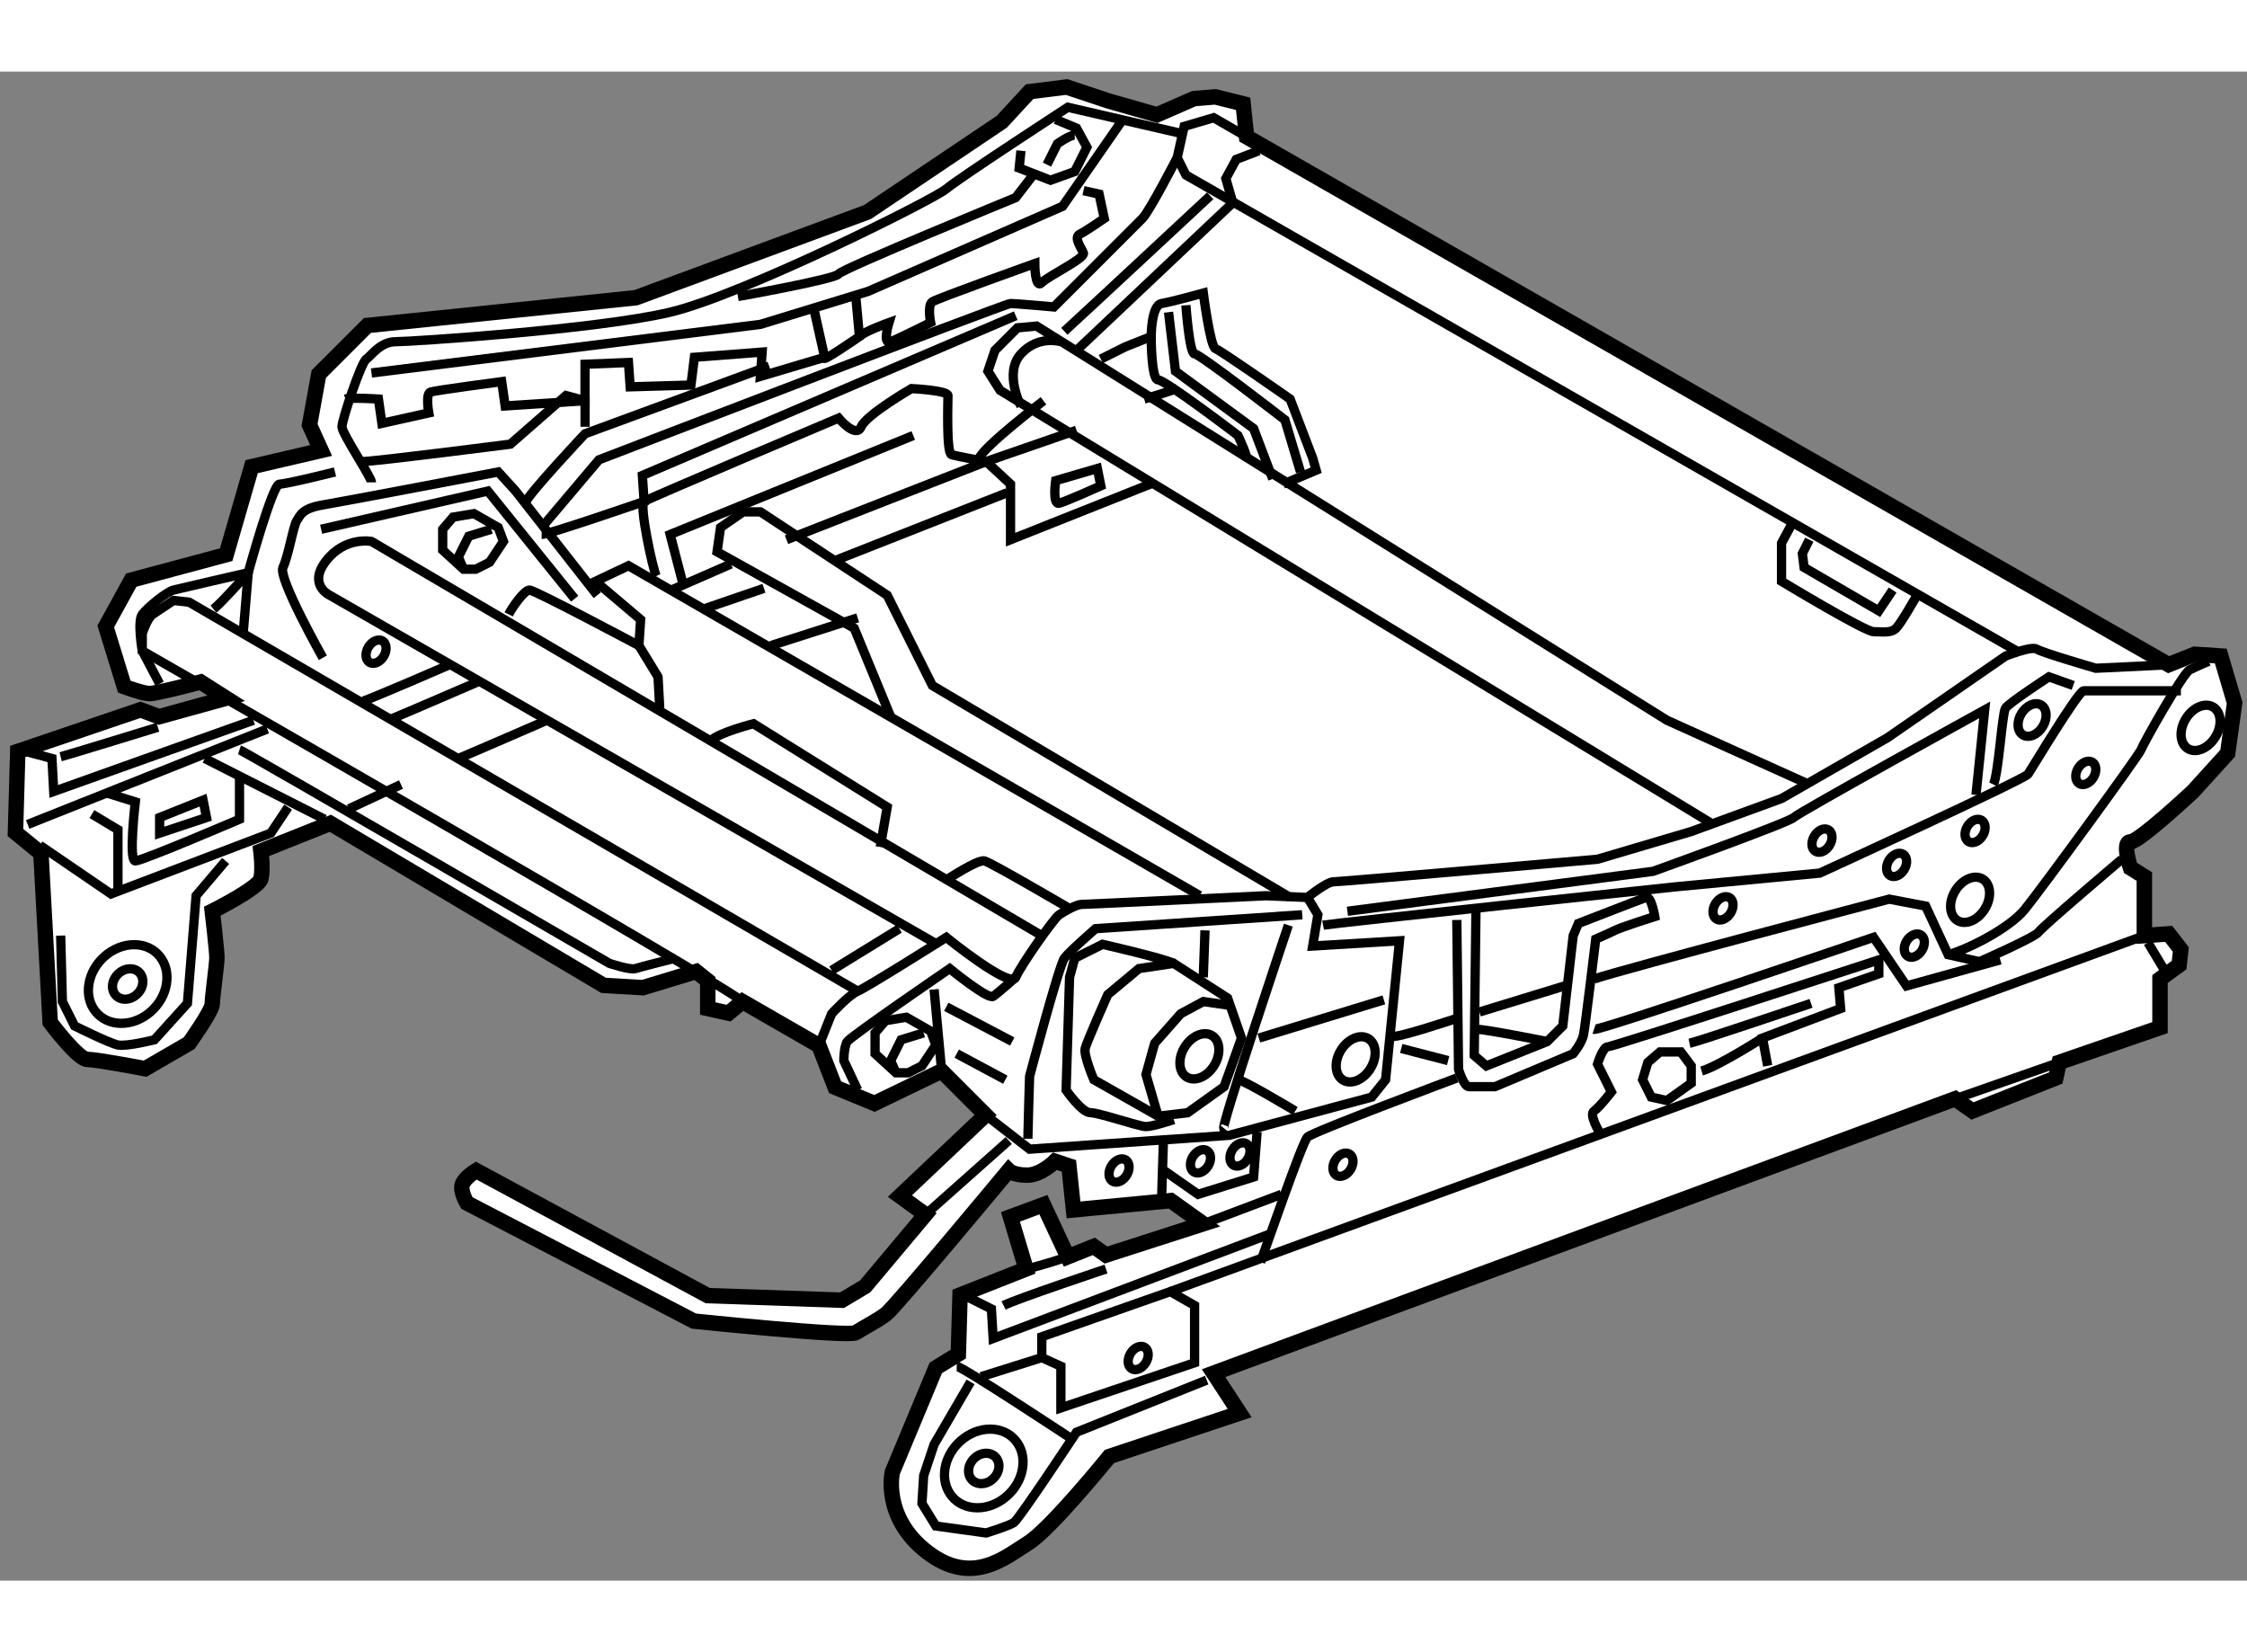 <?xml version="1.0" encoding="utf-8"?>
<!-- Generator: Adobe Illustrator 15.1.0, SVG Export Plug-In . SVG Version: 6.00 Build 0)  -->
<!DOCTYPE svg PUBLIC "-//W3C//DTD SVG 1.1//EN" "http://www.w3.org/Graphics/SVG/1.1/DTD/svg11.dtd">
<svg version="1.1" xmlns="http://www.w3.org/2000/svg" xmlns:xlink="http://www.w3.org/1999/xlink" x="0px" y="0px" width="244.8px"
	 height="180px" viewBox="58.154 120.829 72.7 48.825" enable-background="new 0 0 244.8 180" xml:space="preserve">
	
<rect x="58.154" y="120.829" width="72.7" height="48.825" fill="#808080" stroke="none"/>
	
<g><path fill="#FFFFFF" stroke="#000000" stroke-width="0.5" d="M96.785,121.704l-1.199,0.524l-1.573-0.45l-1.349-0.449l-1.199,0.15
			l-0.899,0.974l-4.345,2.921l-7.491,2.772l-8.689,0.898l-1.573,1.573l-0.299,1.648l0.375,0.823l-2.248,0.524l-0.824,2.847
			l-3.072,0.824l-0.824,1.498l0.599,1.948c0,0,0.6,0.225,0.824,0.225s1.648-0.375,1.648-0.375l0.824,0.524l-2.172,0.6l-0.6-0.225
			l-3.97,1.348l-0.075,2.622l0.824,0.675l0.3,5.468c0,0,0.899,1.199,1.199,1.199c0.299,0,1.873,0.3,1.873,0.3l1.423-0.824
			c0,0,0.749-1.049,0.749-1.273s0.15-1.273,0.15-1.498s-0.15-1.499-0.15-1.499s1.498-0.749,1.573-1.049c0.075-0.299,0-0.898,0-0.898
			l2.247-0.898l8.84,5.243l1.273,0.075l1.723-0.524l0.375,0.3v0.898l0.674,0.15l0.45-0.375l2.472,1.424l0.524,1.348l1.273,0.524
			l2.173-1.049l1.423,1.424l-2.771,2.622l0.824,0.599l-1.948,2.322l-0.75,0.449l-4.345-0.149l-7.491-4.045
			c0,0-0.375,0.225-0.45,0.449c-0.075,0.225,0.15,0.6,0.15,0.6l7.341,3.82c0,0,5.019,0.524,5.244,0.374
			c0.225-0.149,0.674-0.374,0.974-0.599c0.299-0.225,3.97-4.645,3.97-4.645s0.149,0.149,0.599,0.149s0.899-0.449,0.899-0.449
			l0.45,0.149l0.149,1.424l3.146-0.3l1.049,0.749l-3.146,1.012l-0.393-0.281l-0.843,0.337l-0.787-1.686l-1.067,0.394l0.505,1.686
			l-2.135,0.843l-0.056,1.91l-0.73,0.449l-1.405,3.371c0,0-0.337,1.461,1.124,2.584c1.46,1.124,2.528,0.169,3.258-0.28
			s2.641-2.81,2.641-2.81l4.214-1.404l-0.843-1.292l23.99-8.877l0.562,0.394l2.697-1.068l0.112-0.505l3.259-1.124v-1.573
			l0.618-0.449l0.056-0.506l-0.394-0.506l-0.786,0.057v-1.91l-0.449-0.281c0,0-0.281-0.843,0-0.843c0.28,0,2.022-1.629,2.022-1.629
			l1.123-1.236l0.225-1.629l-0.449-1.518l-0.843-0.056l-0.843,0.337l-29.833-17.08l-0.112-1.067l-0.899-0.225L96.785,121.704z"></path><polyline fill="none" stroke="#000000" stroke-width="0.3" points="98.489,122.939 97.422,122.322 96.467,122.603 96.242,123.614 
			96.523,124.176 123.491,139.626 		"></polyline><polyline fill="none" stroke="#000000" stroke-width="0.3" points="98.883,123.39 98.152,123.67 97.815,124.288 98.04,125.075 
			92.927,129.906 		"></polyline><polyline fill="none" stroke="#000000" stroke-width="0.3" points="116.693,143.896 112.086,141.817 91.691,129.063 
			91.073,129.12 90.343,129.851 90.118,130.524 90.511,131.143 113.49,145.132 		"></polyline><path fill="none" stroke="#000000" stroke-width="0.3" d="M92.478,129.569c0,0-0.73-0.225-1.292,0.394
			c-0.562,0.618,0,1.686,0,1.686"></path><path fill="none" stroke="#000000" stroke-width="0.3" d="M84.649,152.343l0.412-1.03c0,0,0.562-0.618,0.843-0.73
			c0.281-0.112,2.865-1.742,2.865-1.742s2.079,1.686,2.248,1.293c0.168-0.394,1.236-1.91,1.404-2.023
			c0.169-0.112,0.562-0.337,0.73-0.337s5.956-0.28,5.956-0.28l1.348,0.056c0,0,0.618-0.506,0.843-0.506c0.225,0,8.54-0.73,8.54-0.73
			l3.034-0.898l2.922-1.067l3.427-1.967l3.82-2.641c0,0,0.843-0.337,1.012-0.225c0.168,0.112,1.91,0.618,1.91,0.618l2.359-0.112"></path><path fill="none" stroke="#000000" stroke-width="0.3" d="M85.904,153.784l-0.449-0.955c0,0,0-0.449,0.112-0.618
			c0.112-0.168,3.314-2.359,3.314-2.359s1.236,1.012,1.405,0.898c0.168-0.112,0.73-0.617,0.73-0.617"></path><line fill="none" stroke="#000000" stroke-width="0.3" x1="88.376" y1="150.525" x2="88.62" y2="153.166"></line><line fill="none" stroke="#000000" stroke-width="0.3" x1="88.77" y1="151.088" x2="90.905" y2="152.211"></line><line fill="none" stroke="#000000" stroke-width="0.3" x1="89.107" y1="152.604" x2="90.68" y2="153.447"></line><polyline fill="none" stroke="#000000" stroke-width="0.3" points="90.043,154.59 91.466,155.694 97.928,155.245 102.535,154.009 
			102.984,153.447 103.434,148.952 100.625,149.121 100.793,148.109 100.456,147.548 		"></polyline><path fill="none" stroke="#000000" stroke-width="0.3" d="M91.41,155.357c0-0.225,0.056-2.022,0.056-2.022s0.955-3.596,1.124-3.82
			c0.168-0.225,1.011-0.955,1.011-0.955l6.686-0.45"></path><path fill="none" stroke="#000000" stroke-width="0.3" d="M89.556,163.223l-1.18,2.023l-0.337,1.011l-0.056,0.899l0.449,0.73
			l1.629,0.225c0,0,0.73-0.225,0.899-0.338c0.168-0.112,2.022-2.921,2.022-2.921l4.214-1.686"></path><polygon fill="none" stroke="#000000" stroke-width="0.3" points="92.478,164.065 92.478,162.718 91.86,162.437 91.86,161.763 
			96.017,160.302 96.804,160.751 96.804,162.605 		"></polygon><path fill="none" stroke="#000000" stroke-width="0.3" d="M89.107,162.718c0.168,0,3.652,2.303,3.652,2.303"></path><line fill="none" stroke="#000000" stroke-width="0.3" x1="89.894" y1="163.055" x2="91.86" y2="162.437"></line><polyline fill="none" stroke="#000000" stroke-width="0.3" points="89.444,160.47 90.23,160.863 90.287,161.818 99.22,158.447 		
			"></polyline><path fill="none" stroke="#000000" stroke-width="0.3" d="M90.624,160.751c0.449-0.225,3.314-1.18,3.314-1.18"></path><path fill="none" stroke="#000000" stroke-width="0.3" d="M91.354,159.571c0.506-0.112,1.349-0.394,1.349-0.394"></path><line fill="none" stroke="#000000" stroke-width="0.3" x1="95.792" y1="155.526" x2="95.736" y2="157.324"></line><polyline fill="none" stroke="#000000" stroke-width="0.3" points="95.792,156.369 96.917,157.155 98.714,156.594 98.827,155.133 
					"></polyline><line fill="none" stroke="#000000" stroke-width="0.3" x1="96.017" y1="160.302" x2="127.536" y2="148.784"></line><line fill="none" stroke="#000000" stroke-width="0.3" x1="121.412" y1="154.065" x2="124.783" y2="152.886"></line><line fill="none" stroke="#000000" stroke-width="0.3" x1="127.648" y1="149.009" x2="128.322" y2="150.133"></line><path fill="none" stroke="#000000" stroke-width="0.3" d="M100.961,148.447c0.281-0.057,11.349-1.236,11.349-1.236l4.719-0.449
			c0,0,6.629-3.034,6.742-3.203c0.112-0.168,1.63-2.696,1.798-2.696c0.169,0,3.146,0,3.146,0"></path><path fill="none" stroke="#000000" stroke-width="0.3" d="M101.748,147.997l9.888-1.292c0,0,4.382-1.573,4.551-1.741
			c0.168-0.169,6.18-3.483,6.18-3.483l-0.281,2.753"></path><path fill="none" stroke="#000000" stroke-width="0.3" d="M122.648,143.896c0.168-0.338,0.281-2.304,0.393-2.473
			c0.112-0.168,1.405-1.011,1.405-1.011l0.786,0.28"></path><path fill="none" stroke="#000000" stroke-width="0.3" d="M96.13,149.683l1.742,1.124l0.449,1.292l-0.562,1.573l-1.18,0.843
			l-0.955,0.112l-2.079-1.18c0,0-0.337-0.786-0.281-1.012c0.056-0.225,0.73-1.741,0.73-1.741l1.011-0.843L96.13,149.683z"></path><polyline fill="none" stroke="#000000" stroke-width="0.3" points="97.872,151.031 97.085,150.919 96.354,151.313 95.512,152.268 
			95.231,153.278 95.624,154.627 		"></polyline><path fill="none" stroke="#000000" stroke-width="0.3" d="M96.13,149.683c-0.337-0.168-2.304-0.617-2.304-0.617l-0.899,0.449
			l-0.168,0.618l-0.112,3.651c0,0,0.505,0.73,0.787,0.73c0.281,0,1.573,0.449,1.798,0.449c0.225,0,0.899-0.225,0.899-0.225"></path><line fill="none" stroke="#000000" stroke-width="0.3" x1="97.141" y1="148.615" x2="97.085" y2="150.133"></line><path fill="none" stroke="#000000" stroke-width="0.3" d="M99.838,148.447c0,0-2.304,6.854-2.079,6.573"></path><line fill="none" stroke="#000000" stroke-width="0.3" x1="98.883" y1="152.099" x2="102.928" y2="150.863"></line><path fill="none" stroke="#000000" stroke-width="0.3" d="M98.208,153.447c0.168,0,1.854,1.012,1.854,1.012"></path><path fill="none" stroke="#000000" stroke-width="0.3" d="M98.939,159.347c0.225-0.618,1.348-3.877,1.517-4.045
			c0.169-0.169,4.832-1.911,4.832-1.911"></path><path fill="none" stroke="#000000" stroke-width="0.3" d="M97.085,158.11c0.449-0.169,2.528-0.955,2.528-0.955"></path><path fill="none" stroke="#000000" stroke-width="0.3" d="M103.209,152.043c0.168,0.056,2.022-0.563,2.022-0.563"></path><line fill="none" stroke="#000000" stroke-width="0.3" x1="103.49" y1="152.436" x2="105.007" y2="152.829"></line><path fill="none" stroke="#000000" stroke-width="0.3" d="M105.288,148.278l0.056,4.832c0,0,0.168,0.562,0.337,0.562
			c0.169,0,0.843,0,0.843,0l2.528-1.067c0,0,0.281-0.337,0.337-0.618c0.057-0.28,0.394-3.09,0.394-3.09s0.393-0.169,0.618-0.281
			c0.225-0.112,1.292-0.449,1.292-0.449s-0.112-0.674-0.281-0.618c-0.169,0.057-2.191,0.843-2.191,0.843l-0.168,0.394l-0.337,2.922
			l-0.506,0.505l-1.966,0.787l-0.393-0.337l0.056-4.664"></path><line fill="none" stroke="#000000" stroke-width="0.3" x1="106.018" y1="151.256" x2="108.771" y2="150.413"></line><path fill="none" stroke="#000000" stroke-width="0.3" d="M105.962,151.818c0.281,0,2.247,0.393,2.247,0.393"></path><path fill="none" stroke="#000000" stroke-width="0.3" d="M109.726,150.188c1.011-0.337,9.551-2.584,9.551-2.584l1.18,0.225
			l0.73,1.573l1.011,0.225c0,0,1.797-0.787,1.911-0.955c0.111-0.169,2.696-2.36,2.696-2.36"></path><path fill="none" stroke="#000000" stroke-width="0.3" d="M109.726,151.818c0.168,0.056,9.045-2.979,9.045-2.979l1.067,1.573
			l3.034-0.843"></path><path fill="none" stroke="#000000" stroke-width="0.3" d="M109.895,155.133c0,0-0.337-0.562-0.168-0.674s0.562-0.618,0.562-0.618
			l-0.449-0.899c0,0,0.168-0.562,0.337-0.562c0.169,0,8.765-2.81,8.765-2.81v0.45l-1.292,0.449l0.056,0.674l-2.528,0.955
			l0.168,0.899"></path><polygon fill="none" stroke="#000000" stroke-width="0.3" points="112.535,152.548 111.861,152.548 111.468,152.886 
			111.299,153.447 111.58,154.009 112.086,154.121 112.872,153.56 112.872,152.998 		"></polygon><path fill="none" stroke="#000000" stroke-width="0.3" d="M113.209,153.166c0.562-0.168,1.966-1.067,1.966-1.067"></path><path fill="none" stroke="#000000" stroke-width="0.3" d="M112.816,152.268c0.281-0.057,3.933-1.292,3.933-1.292"></path><path fill="none" stroke="#000000" stroke-width="0.3" d="M121.188,149.402c0.618-0.169,1.966-0.843,2.472-1.461
			s3.708-5,3.765-5.169c0.056-0.169,1.349-2.472,1.573-2.585c0.225-0.111,0.618-0.28,0.618-0.28"></path><path fill="none" stroke="#000000" stroke-width="0.3" d="M116.187,135.356l-0.393,0.73v1.235c0,0,2.696,1.63,2.978,1.63
			c0.281,0,0.562,0.056,0.73-0.112c0.168-0.169,0.674-1.067,0.674-1.067"></path><polyline fill="none" stroke="#000000" stroke-width="0.3" points="116.693,135.975 116.468,136.424 116.524,136.873 
			118.94,138.277 119.39,137.604 		"></polyline><path fill="none" stroke="#000000" stroke-width="0.3" d="M93.77,130.131l0.787-0.393l0.843-0.337c0,0,0-1.012,0.337-1.068
			c0.337-0.056,1.349-0.337,1.349-0.337s0.225,1.742,0.393,1.798c0.168,0.057,2.416,1.63,2.416,1.63l0.73,1.91l0.112,0.393
			l-1.068,0.45"></path><path fill="none" stroke="#000000" stroke-width="0.3" d="M95.399,129.401c0,0,0,1.404,0.225,1.404s2.584,1.798,2.584,1.798
			s0.393,0.843,0.225,0.674"></path><polyline fill="none" stroke="#000000" stroke-width="0.3" points="95.961,128.614 96.186,130.524 98.714,132.379 99.332,134.008 
					"></polyline><path fill="none" stroke="#000000" stroke-width="0.3" d="M96.523,128.39c0,0,0.112,1.573,0.281,1.573s2.922,2.135,2.922,2.135
			l0.505,1.686"></path><path fill="none" stroke="#000000" stroke-width="0.3" d="M95.175,131.424c0.393-0.112,1.067-0.338,1.067-0.338"></path><polyline fill="none" stroke="#000000" stroke-width="0.3" points="92.983,132.435 90.062,133.446 90.849,134.177 90.849,135.975 
			95.512,134.12 		"></polyline><path fill="none" stroke="#000000" stroke-width="0.3" d="M82.178,150.919c-0.318-0.394-19.421-11.349-19.421-11.349v-0.563
			c0,0,0.168-0.505,0.337-0.617c0.168-0.113,0.674-0.45,0.674-0.45l0.506,0.057l21.63,12.585"></path><polyline fill="none" stroke="#000000" stroke-width="0.3" points="59.442,145.862 61.746,147.436 66.915,145.469 67.476,144.627 
					"></polyline><path fill="none" stroke="#000000" stroke-width="0.3" d="M65.454,146.368l-0.955,1.124l-0.281,3.483l-1.067,1.18
			c0,0-0.899,0.225-1.18,0.168c-0.281-0.056-1.404-0.617-1.404-0.617l-0.394-0.787l-0.056-2.135"></path><path fill="none" stroke="#000000" stroke-width="0.3" d="M61.97,147.38c0-0.226,0-2.023,0-2.023l-0.842-0.505"></path><line fill="none" stroke="#000000" stroke-width="0.3" x1="66.802" y1="142.099" x2="59.049" y2="145.188"></line><path fill="none" stroke="#000000" stroke-width="0.3" d="M61.633,144.177l0.899,0.281c0,0-0.225,1.91,0,1.91
			s3.371-1.349,3.371-1.349v-1.404"></path><line fill="none" stroke="#000000" stroke-width="0.3" x1="64.78" y1="143.054" x2="68.656" y2="145.02"></line><path fill="none" stroke="#000000" stroke-width="0.3" d="M65.903,142.772c0.168,0.056,11.967,6.91,11.967,6.91
			s0.674,0.226,0.843,0.169s1.292-0.337,1.292-0.337"></path><polyline fill="none" stroke="#000000" stroke-width="0.3" points="58.993,142.828 59.835,143.054 59.892,144.121 66.353,141.817 
					"></polyline><path fill="none" stroke="#000000" stroke-width="0.3" d="M60.116,142.997c0.225-0.056,3.146-0.955,3.146-0.955"></path><path fill="none" stroke="#000000" stroke-width="0.3" d="M63.319,140.638l-0.562-1.067c0,0-0.168-0.955,0-1.18
			c0.168-0.226,0.787-0.73,1.011-0.787c0.225-0.056,2.416-0.562,2.416-0.562s0.787-2.865,1.011-2.865
			c0.225,0,1.798-0.394,1.798-0.394"></path><path fill="none" stroke="#000000" stroke-width="0.3" d="M68.6,139.795c0,0-1.461-2.585-1.292-2.922s0.337-1.349,0.45-1.517
			c0.112-0.169,0.168-0.394,0.843-0.506s5.674-1.067,5.674-1.067l0.562,0.618l2.641,3.371"></path><path fill="none" stroke="#000000" stroke-width="0.3" d="M88.376,149.009l-19.552-11.236c0,0-0.73-0.337-0.112-1.124
			c0.618-0.786,1.46-0.618,1.46-0.618l21.687,12.754"></path><path fill="none" stroke="#000000" stroke-width="0.3" d="M69.892,141.199c0.225-0.056,2.809-1.18,2.809-1.18"></path><path fill="none" stroke="#000000" stroke-width="0.3" d="M70.847,141.761c0.281-0.112,2.753-1.18,2.753-1.18"></path><path fill="none" stroke="#000000" stroke-width="0.3" d="M72.982,143.054c0.281-0.112,2.865-1.236,2.865-1.236"></path><line fill="none" stroke="#000000" stroke-width="0.3" x1="69.443" y1="144.683" x2="71.128" y2="143.896"></line><path fill="none" stroke="#000000" stroke-width="0.3" d="M65.061,138.222c0.281-0.225,1.124-1.18,1.124-1.18l-0.168,2.022"></path><polyline fill="none" stroke="#000000" stroke-width="0.3" points="68.544,135.637 73.938,134.401 76.747,137.885 		"></polyline><path fill="none" stroke="#000000" stroke-width="0.3" d="M74.612,138.391c0.112-0.226,0.505-0.787,0.674-0.787
			s3.54,1.798,3.54,1.798l0.618,1.012l0.056,1.011"></path><line fill="none" stroke="#000000" stroke-width="0.3" x1="85.062" y1="149.908" x2="87.253" y2="148.56"></line><path fill="none" stroke="#000000" stroke-width="0.3" d="M81.129,142.491c0.281-0.28,1.404-0.562,1.404-0.562l4.326,2.697
			l-0.225,1.292"></path><path fill="none" stroke="#000000" stroke-width="0.3" d="M88.77,146.986c0,0,1.012-0.675,1.236-0.618
			c0.225,0.056,2.809,1.573,2.809,1.573"></path><polyline fill="none" stroke="#000000" stroke-width="0.3" points="78.825,139.401 78.881,138.559 77.421,137.322 78.488,136.817 
			79.862,137.61 96.972,147.492 		"></polyline><path fill="none" stroke="#000000" stroke-width="0.3" d="M79.387,137.154c-0.112-0.225-0.562-2.304-0.393-2.416
			c0.168-0.112,6.292-2.697,6.292-2.697s0.562,0.675,0.73,0.281c0.169-0.394,1.629-1.236,1.629-1.236s1.18,0.057,1.18,0.226
			c0,0.168-0.056,1.854,0.113,1.91c0.168,0.056,1.124,0.225,1.124,0.225l-6.461,2.528"></path><line fill="none" stroke="#000000" stroke-width="0.3" x1="81.803" y1="136.761" x2="79.862" y2="137.61"></line><line fill="none" stroke="#000000" stroke-width="0.3" x1="80.904" y1="138.222" x2="82.871" y2="137.548"></line><line fill="none" stroke="#000000" stroke-width="0.3" x1="85.174" y1="136.648" x2="90.736" y2="134.457"></line><polyline fill="none" stroke="#000000" stroke-width="0.3" points="86.972,141.705 85.792,138.84 81.354,136.367 81.466,135.581 
			82.196,135.075 82.758,135.075 86.859,137.772 88.32,140.693 99.894,147.548 		"></polyline><line fill="none" stroke="#000000" stroke-width="0.3" x1="83.095" y1="139.401" x2="85.904" y2="138.503"></line><polyline fill="none" stroke="#000000" stroke-width="0.3" points="80.23,137.322 79.836,135.806 87.702,132.604 		"></polyline><path fill="none" stroke="#000000" stroke-width="0.3" d="M75.173,134.738c0.168-0.337,1.91-2.191,1.91-2.191l5.956-2.19"></path><path fill="none" stroke="#000000" stroke-width="0.3" d="M75.679,135.581c0.337-0.394,1.854-2.191,1.854-2.191
			s13.146-5.057,13.315-5.057c0.168,0,1.404,0.112,1.404,0.112s2.641-2.64,2.865-2.865c0.225-0.225,1.124-1.966,1.124-1.966"></path><path fill="none" stroke="#000000" stroke-width="0.3" d="M92.59,129.232c0.618-0.562,4.719-4.383,4.719-4.383"></path><path fill="none" stroke="#000000" stroke-width="0.3" d="M75.679,135.806c0.225,0,3.315-1.067,3.315-1.067l-0.057-0.843
			l12.08-5.169"></path><path fill="none" stroke="#000000" stroke-width="0.3" d="M89.837,133.334c0.168-0.394,2.079-1.854,2.079-1.854"></path><path fill="none" stroke="#000000" stroke-width="0.3" d="M70.173,134.12c0-0.168-0.955-1.573-0.955-1.798
			s0.618-2.079,0.787-2.191s0.45-0.562,0.955-0.562c0.506,0,6.518-0.394,8.877-0.955c2.36-0.562,8.54-3.651,8.933-3.989
			c0.394-0.337,3.933-2.641,3.933-2.641l3.652,0.843"></path><path fill="none" stroke="#000000" stroke-width="0.3" d="M69.892,133.446c0.394,0,4.776-0.563,4.776-0.563l1.798-1.572
			l0.618,0.168v0.843"></path><path fill="none" stroke="#000000" stroke-width="0.3" d="M69.331,131.424c0.168-0.057,1.067,0,1.067,0l0.112,0.786l1.517-0.337
			c0,0-0.112-0.618,0.056-0.675c0.168-0.056,2.303-0.337,2.303-0.337l0.112,0.787l2.584-0.169v-1.18l1.405-0.057l0.056,0.787
			l1.966-0.057l0.112-0.898l2.191-0.169l-0.056,0.787l2.079-0.618l-0.337-1.517"></path><polyline fill="none" stroke="#000000" stroke-width="0.3" points="70.173,130.581 82.758,129.008 86.242,127.94 92.534,125.188 
			94.444,122.435 		"></polyline><path fill="none" stroke="#000000" stroke-width="0.3" d="M82.028,128.108c0,0,3.146-0.562,3.259-0.73
			c0.112-0.168,5.73-2.472,5.73-2.472l0.562-0.73"></path><polyline fill="none" stroke="#000000" stroke-width="0.3" points="91.186,123.39 91.129,123.951 92.141,124.345 92.927,124.063 
			93.32,123.277 92.983,122.659 92.309,122.378 		"></polyline><path fill="none" stroke="#000000" stroke-width="0.3" d="M92.927,122.884c-0.168,0-0.562,0.281-0.562,0.281l-0.337,0.674"></path><path fill="none" stroke="#000000" stroke-width="0.3" d="M85.848,128.165l0.112,1.236c0,0-1.292,0.898-1.124,0.674"></path><path fill="none" stroke="#000000" stroke-width="0.3" d="M85.96,129.401c0.168-0.169,0.955-0.45,0.955-0.45
			s-0.225,0.73,0.056,0.618c0.281-0.112,1.292-0.618,1.292-0.618s-0.112-0.562,0.056-0.674s3.315-1.236,3.315-1.236
			s0,0.843,0.225,0.618s1.405-0.786,1.348-0.955c-0.056-0.169-0.337-0.506-0.112-0.618s0.787-0.506,0.787-0.506l-0.168-0.786
			l-0.506-0.112"></path><polygon fill="none" stroke="#000000" stroke-width="0.3" points="73.488,135.132 74.274,135.581 74.443,136.03 73.994,136.705 
			73.544,136.93 73.151,136.93 72.477,136.312 72.477,135.637 72.813,135.244 		"></polygon><polyline fill="none" stroke="#000000" stroke-width="0.3" points="74.05,135.637 73.319,135.862 72.982,136.536 73.151,136.93 		
			"></polyline><polygon fill="none" stroke="#000000" stroke-width="0.3" points="87.478,151.425 88.264,151.874 88.433,152.323 87.983,152.998 
			87.534,153.223 87.141,153.223 86.466,152.604 86.466,151.931 86.803,151.537 		"></polygon><polyline fill="none" stroke="#000000" stroke-width="0.3" points="88.039,151.931 87.309,152.155 86.972,152.829 87.141,153.223 
					"></polyline><path fill="none" stroke="#000000" stroke-width="0.3" d="M63.539,150.352c-0.115,0.703-0.77,1.272-1.462,1.271
			c-0.693-0.001-1.161-0.571-1.046-1.274c0.115-0.703,0.77-1.272,1.462-1.271C63.186,149.077,63.654,149.648,63.539,150.352z"></path><path fill="none" stroke="#000000" stroke-width="0.3" d="M62.769,150.351c-0.044,0.271-0.297,0.491-0.565,0.491
			s-0.448-0.221-0.404-0.492s0.297-0.492,0.565-0.491C62.633,149.858,62.813,150.079,62.769,150.351z"></path><path fill="none" stroke="#000000" stroke-width="0.3" d="M91.237,166.026c-0.115,0.703-0.77,1.272-1.462,1.271
			c-0.693,0-1.161-0.571-1.046-1.274c0.115-0.703,0.77-1.272,1.462-1.271C90.884,164.753,91.352,165.323,91.237,166.026z"></path><path fill="none" stroke="#000000" stroke-width="0.3" d="M90.467,166.025c-0.044,0.271-0.297,0.492-0.565,0.491
			c-0.268,0-0.448-0.221-0.404-0.492s0.297-0.491,0.565-0.491S90.512,165.754,90.467,166.025z"></path><ellipse transform="matrix(0.853 0.522 -0.522 0.853 94.672 -30.827)" fill="none" stroke="#000000" stroke-width="0.3" cx="102.102" cy="152.776" rx="0.562" ry="0.786"></ellipse><ellipse transform="matrix(0.853 0.521 -0.521 0.853 93.872 -28.13)" fill="none" stroke="#000000" stroke-width="0.3" cx="96.933" cy="152.776" rx="0.562" ry="0.786"></ellipse><ellipse transform="matrix(0.853 0.521 -0.521 0.853 94.895 -41.878)" fill="none" stroke="#000000" stroke-width="0.3" cx="121.878" cy="147.72" rx="0.562" ry="0.786"></ellipse><ellipse transform="matrix(0.854 0.521 -0.521 0.854 92.863 -46.587)" fill="none" stroke="#000000" stroke-width="0.3" cx="129.351" cy="141.989" rx="0.562" ry="0.787"></ellipse><ellipse transform="matrix(0.854 0.521 -0.521 0.854 91.998 -43.761)" fill="none" stroke="#000000" stroke-width="0.3" cx="123.833" cy="141.748" rx="0.404" ry="0.566"></ellipse><ellipse transform="matrix(0.853 0.521 -0.521 0.853 93.824 -37.688)" fill="none" stroke="#000000" stroke-width="0.3" cx="113.926" cy="147.989" rx="0.289" ry="0.406"></ellipse><ellipse transform="matrix(0.853 0.521 -0.521 0.853 93.916 -40.822)" fill="none" stroke="#000000" stroke-width="0.3" cx="119.544" cy="146.584" rx="0.289" ry="0.405"></ellipse><ellipse transform="matrix(0.853 0.522 -0.522 0.853 95.572 -40.721)" fill="none" stroke="#000000" stroke-width="0.3" cx="119.994" cy="149.112" rx="0.29" ry="0.405"></ellipse><ellipse transform="matrix(0.853 0.522 -0.522 0.853 93.925 -42.294)" fill="none" stroke="#000000" stroke-width="0.3" cx="121.96" cy="145.404" rx="0.29" ry="0.405"></ellipse><ellipse transform="matrix(0.853 0.521 -0.521 0.853 93.261 -44.45)" fill="none" stroke="#000000" stroke-width="0.3" cx="125.669" cy="143.606" rx="0.289" ry="0.406"></ellipse><ellipse transform="matrix(0.853 0.521 -0.521 0.853 93.152 -39.678)" fill="none" stroke="#000000" stroke-width="0.3" cx="117.129" cy="145.797" rx="0.289" ry="0.406"></ellipse><ellipse transform="matrix(0.853 0.522 -0.522 0.853 96.548 -30.022)" fill="none" stroke="#000000" stroke-width="0.3" cx="101.51" cy="156.191" rx="0.29" ry="0.405"></ellipse><ellipse transform="matrix(0.853 0.521 -0.521 0.853 95.38 -26.255)" fill="none" stroke="#000000" stroke-width="0.3" cx="94.375" cy="156.472" rx="0.289" ry="0.406"></ellipse><ellipse transform="matrix(0.853 0.522 -0.522 0.853 95.81 -27.632)" fill="none" stroke="#000000" stroke-width="0.3" cx="96.903" cy="156.079" rx="0.29" ry="0.405"></ellipse><ellipse transform="matrix(0.853 0.522 -0.522 0.853 95.724 -28.425)" fill="none" stroke="#000000" stroke-width="0.3" cx="98.364" cy="155.854" rx="0.289" ry="0.406"></ellipse><ellipse transform="matrix(0.853 0.521 -0.521 0.853 98.634 -25.688)" fill="none" stroke="#000000" stroke-width="0.3" cx="94.993" cy="162.541" rx="0.289" ry="0.405"></ellipse><ellipse transform="matrix(0.853 0.521 -0.521 0.853 83.101 -16.184)" fill="none" stroke="#000000" stroke-width="0.3" cx="70.328" cy="139.673" rx="0.289" ry="0.406"></ellipse><path fill="none" stroke="#000000" stroke-width="0.3" d="M93.658,133.671l-1.349,0.394c0,0-0.112,0.786,0.112,0.73
			c0.225-0.057,1.349-0.563,1.349-0.563L93.658,133.671z"></path><polygon fill="none" stroke="#000000" stroke-width="0.3" points="64.724,144.401 63.319,144.964 63.319,145.469 64.836,144.964 
					"></polygon><line fill="none" stroke="#000000" stroke-width="0.3" x1="88.096" y1="157.811" x2="90.792" y2="155.414"></line></g>


</svg>